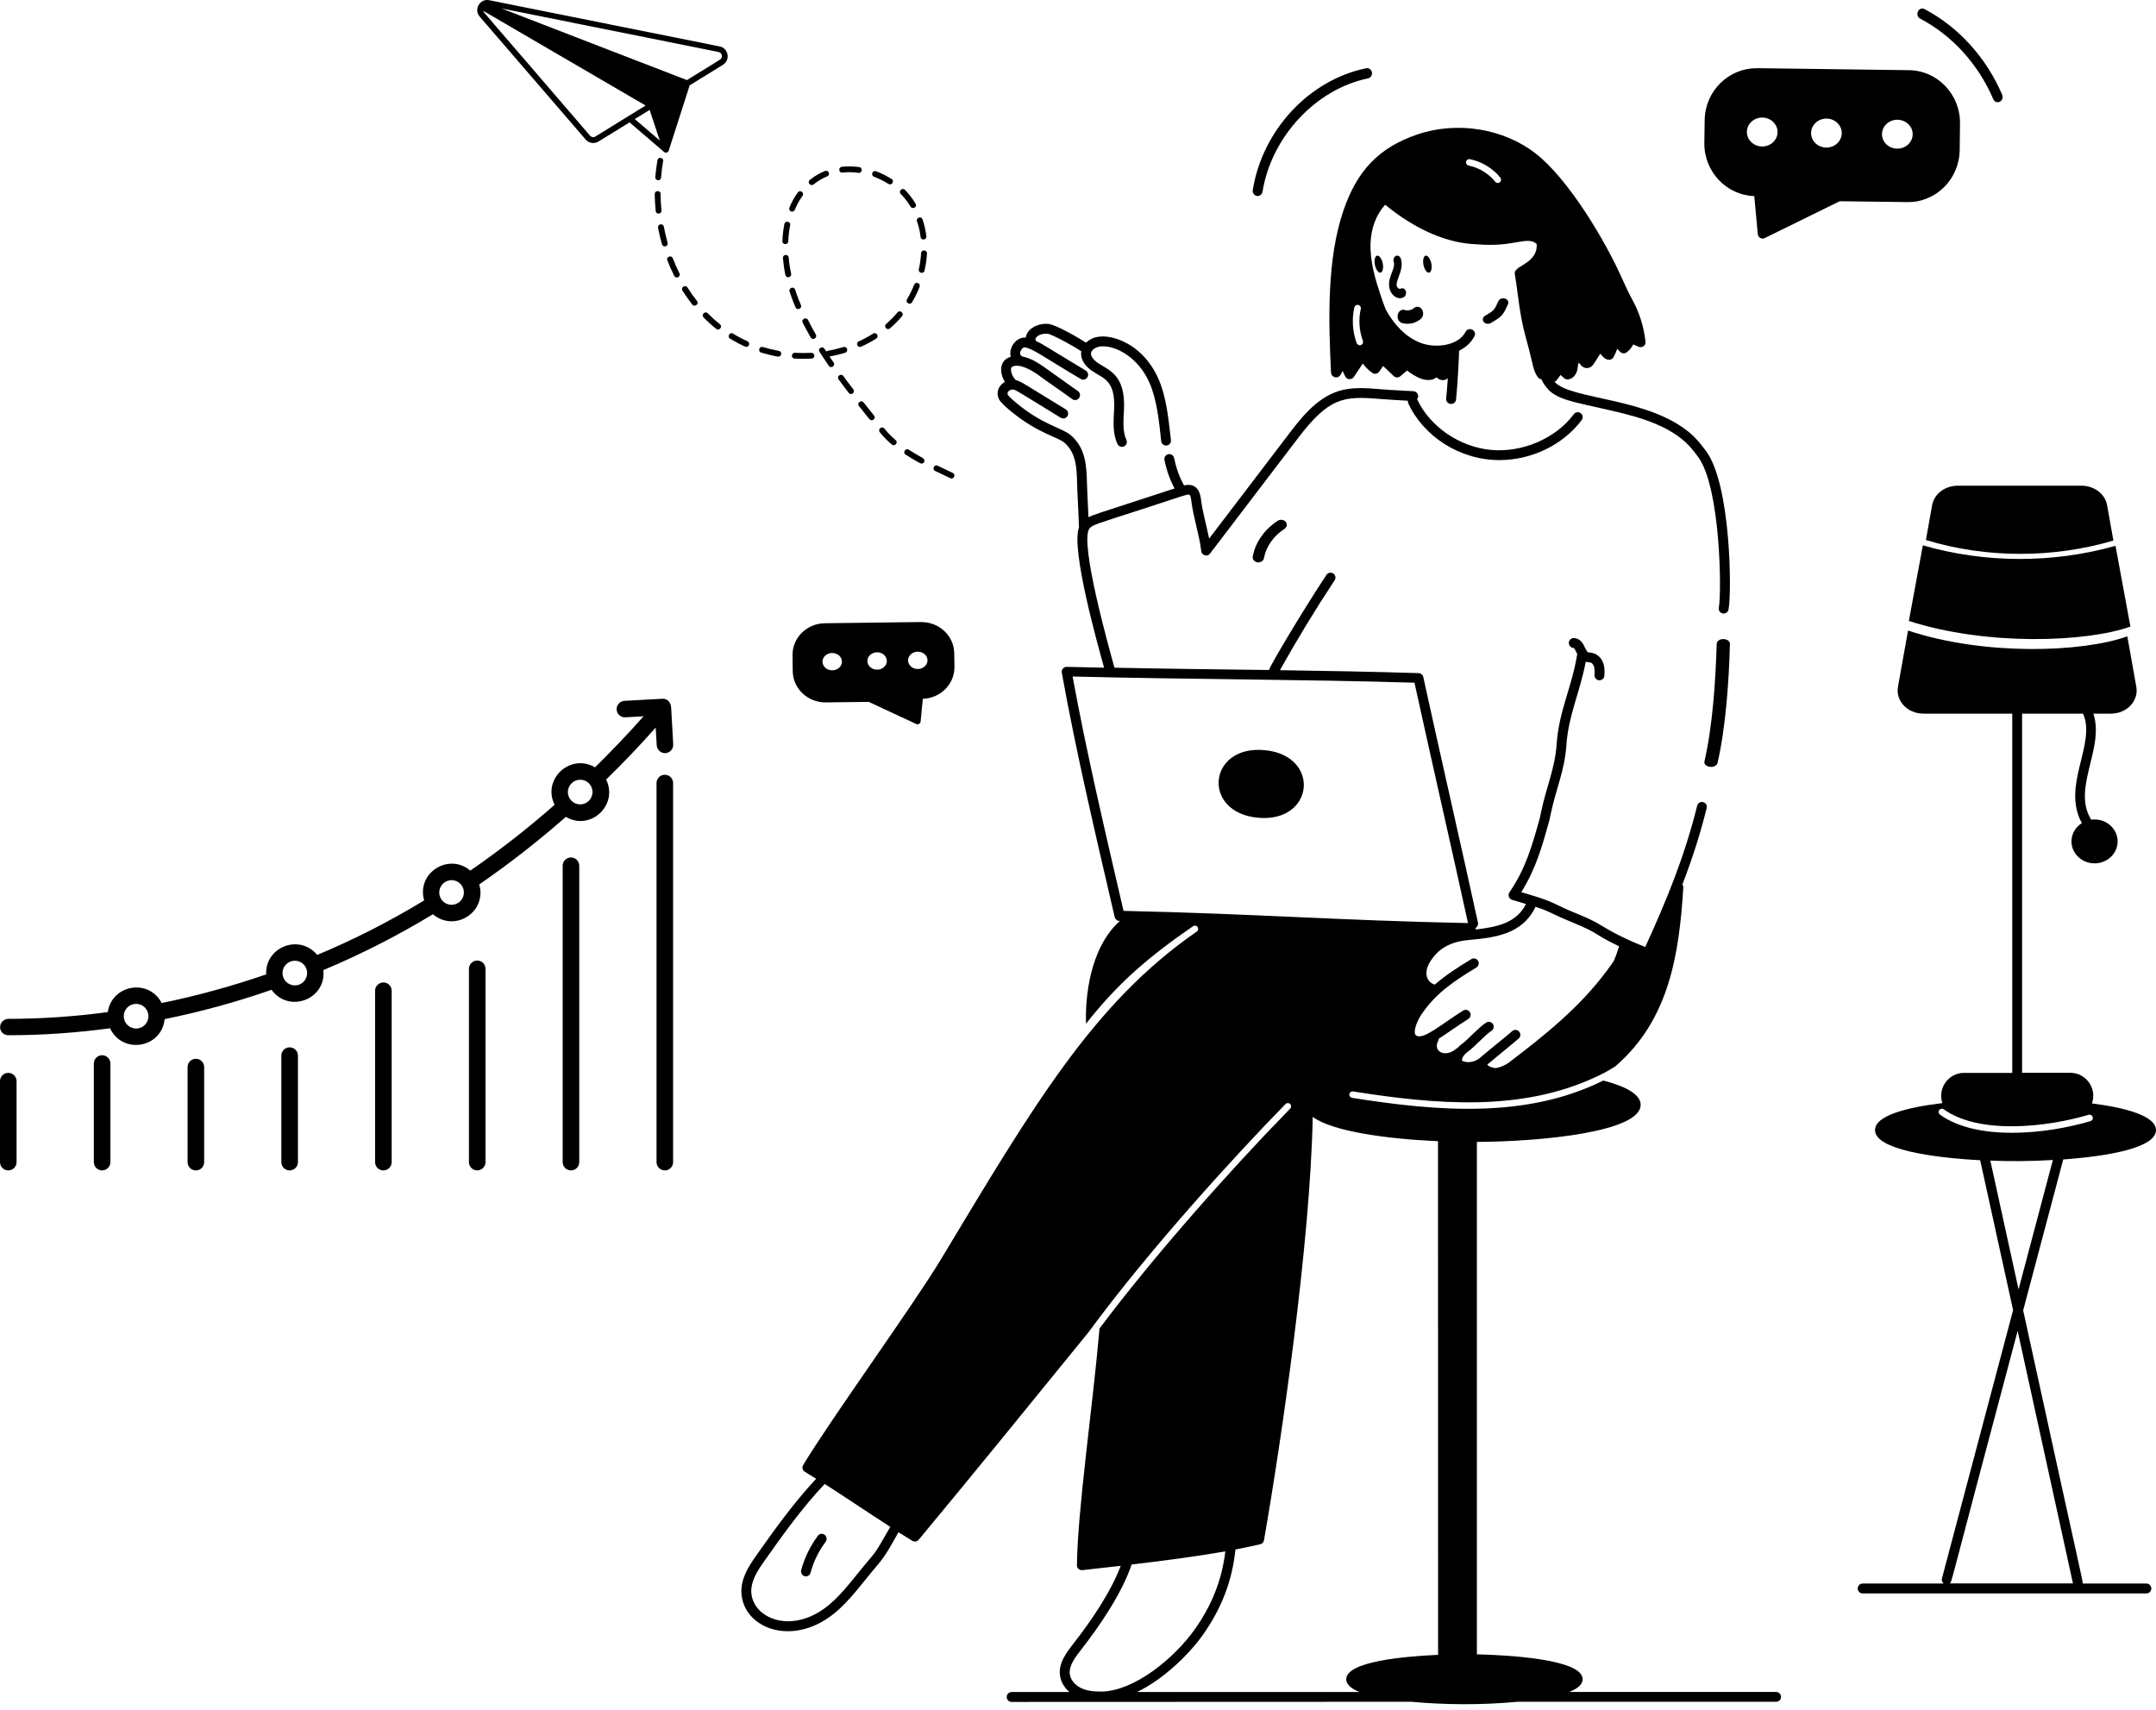 <?xml version="1.0" encoding="UTF-8"?> <svg xmlns="http://www.w3.org/2000/svg" width="237" height="188" viewBox="0 0 237 188" fill="none"><path d="M188.71 70.763C188.596 74.751 188.265 79.791 187.362 83.715C187.294 83.996 187.568 84.253 187.968 84.301C188.379 84.349 188.733 84.149 188.802 83.876C189.716 79.895 190.059 74.824 190.162 70.779C190.173 70.498 189.853 70.266 189.453 70.258C189.042 70.242 188.722 70.482 188.71 70.763Z" fill="black"></path><path d="M164.723 33.093C164.246 34.122 164.246 34.122 163.238 34.719C162.787 34.992 163.008 35.597 163.556 35.597C163.662 35.597 163.777 35.566 163.875 35.514C165.121 34.78 165.192 34.697 165.766 33.449C165.881 33.199 165.74 32.919 165.448 32.821C165.165 32.722 164.838 32.843 164.723 33.093Z" fill="black"></path><path d="M152.725 31.632C152.877 32.469 153.718 33.072 154.348 32.646C154.552 32.509 154.624 32.196 154.512 31.954C154.401 31.705 154.145 31.616 153.947 31.753C153.895 31.793 153.809 31.753 153.777 31.729C152.936 31.262 154.48 29.854 153.98 28.414C153.888 28.157 153.645 28.036 153.435 28.14C153.225 28.253 153.126 28.551 153.212 28.808C153.31 29.09 153.192 29.476 153.047 29.846C152.817 30.433 152.607 30.997 152.725 31.632Z" fill="black"></path><path d="M154.104 35.507C154.806 35.717 155.607 35.554 156.18 35.065C156.457 34.82 156.526 34.366 156.318 34.029C156.111 33.702 155.725 33.621 155.439 33.865C155.172 34.098 154.767 34.18 154.411 34.075C154.075 33.97 153.729 34.215 153.65 34.611C153.561 35.007 153.768 35.403 154.104 35.507Z" fill="black"></path><path d="M141.335 57.365C141.13 57.123 140.739 57.071 140.466 57.244C138.99 58.202 137.983 59.636 137.71 61.19C137.661 61.492 137.886 61.768 138.228 61.82C138.56 61.863 138.882 61.665 138.941 61.363C139.166 60.102 139.987 58.928 141.198 58.142C141.472 57.952 141.531 57.607 141.335 57.365Z" fill="black"></path><path d="M138.985 82.465C145.211 83.018 144.522 90.46 138.296 89.899C132.07 89.337 132.759 81.903 138.985 82.465Z" fill="black"></path><path d="M211.072 2.047C214.598 3.897 217.452 7.038 219.114 10.902C219.207 11.113 219.4 11.241 219.601 11.241C219.987 11.241 220.256 10.802 220.088 10.408C218.325 6.305 215.286 2.962 211.542 0.994C211.274 0.856 210.955 0.975 210.829 1.268C210.695 1.561 210.804 1.909 211.072 2.047Z" fill="black"></path><path d="M90.659 168.736C90.424 168.544 90.088 168.588 89.912 168.832C89.073 169.941 88.443 171.241 88.074 172.594C87.982 172.951 88.233 173.3 88.586 173.3C88.821 173.3 89.031 173.143 89.098 172.899C89.425 171.686 89.996 170.517 90.743 169.522C90.936 169.277 90.894 168.928 90.659 168.736Z" fill="black"></path><path d="M138.248 21.545C138.503 21.545 138.732 21.35 138.783 21.074C139.761 15.037 144.642 9.799 150.382 8.617C150.671 8.554 150.867 8.261 150.807 7.95C150.748 7.647 150.467 7.443 150.169 7.505C143.902 8.795 138.775 14.299 137.712 20.887C137.652 21.234 137.908 21.545 138.248 21.545Z" fill="black"></path><path d="M215.42 16.503L215.454 13.574C215.496 10.38 212.97 7.749 209.84 7.715C188.056 7.433 194.208 7.501 193.075 7.501C189.97 7.501 187.428 10.047 187.386 13.215L187.352 15.701C187.31 18.895 189.802 21.457 192.84 21.56L193.226 25.736C193.259 26.112 193.654 26.343 193.989 26.172L202.229 22.123L209.655 22.217C212.802 22.269 215.378 19.698 215.42 16.503ZM193.714 16.102C192.782 16.102 192.027 15.384 192.027 14.513C192.027 13.634 192.782 12.925 193.714 12.925C194.645 12.925 195.4 13.642 195.4 14.513C195.4 15.393 194.645 16.102 193.714 16.102ZM200.771 16.221C199.839 16.221 199.084 15.504 199.084 14.633C199.084 13.753 199.839 13.036 200.771 13.036C201.702 13.036 202.457 13.753 202.457 14.633C202.457 15.513 201.702 16.221 200.771 16.221ZM206.879 14.752C206.879 13.873 207.635 13.164 208.566 13.164C209.497 13.164 210.253 13.881 210.253 14.752C210.253 15.632 209.497 16.341 208.566 16.341C207.643 16.341 206.879 15.632 206.879 14.752Z" fill="black"></path><path d="M87.141 73.789L87.12 72.031C87.093 70.115 88.693 68.536 90.675 68.516C104.472 68.347 100.576 68.388 101.293 68.388C103.26 68.388 104.87 69.915 104.896 71.816L104.918 73.307C104.944 75.224 103.366 76.761 101.442 76.823L101.198 79.329C101.176 79.554 100.927 79.693 100.714 79.59L95.495 77.161L90.792 77.217C88.799 77.248 87.168 75.706 87.141 73.789ZM100.889 73.548C101.479 73.548 101.957 73.118 101.957 72.595C101.957 72.067 101.479 71.642 100.889 71.642C100.299 71.642 99.82 72.072 99.82 72.595C99.82 73.123 100.299 73.548 100.889 73.548ZM96.419 73.62C97.009 73.62 97.487 73.189 97.487 72.667C97.487 72.139 97.009 71.709 96.419 71.709C95.829 71.709 95.351 72.139 95.351 72.667C95.351 73.195 95.829 73.62 96.419 73.62ZM92.55 72.739C92.55 72.211 92.072 71.785 91.482 71.785C90.892 71.785 90.414 72.216 90.414 72.739C90.414 73.266 90.892 73.692 91.482 73.692C92.067 73.692 92.55 73.266 92.55 72.739Z" fill="black"></path><path d="M147.351 41.21L147.591 40.786L147.865 41.371C148.045 41.752 148.584 41.795 148.816 41.447L149.809 39.964C150.092 40.362 150.443 40.701 150.845 40.989C150.965 41.074 151.111 41.108 151.256 41.083C151.607 41.023 151.667 40.718 152.044 40.235L153.2 41.337C153.405 41.532 153.722 41.541 153.928 41.362L154.673 40.735C155.615 41.464 156.968 42.21 157.918 41.481C158.261 41.829 158.74 41.905 159.151 41.6C159.1 42.354 159.04 43.134 158.971 43.812C158.937 44.109 159.16 44.372 159.459 44.406C159.759 44.44 160.025 44.219 160.059 43.923C160.256 42.015 160.401 38.777 160.393 38.556C161.104 38.209 161.703 37.683 162.08 36.971C162.217 36.708 162.114 36.378 161.84 36.242C161.575 36.106 161.241 36.208 161.104 36.48C160.316 38.005 157.798 38.353 156.068 37.658C154.587 37.056 153.337 35.844 152.335 34.038C152.112 33.487 151.915 32.927 151.736 32.376C151.179 30.698 150.597 28.74 150.657 26.782C150.708 25.086 151.299 23.552 152.267 22.509C155.658 25.289 159.16 26.773 162.388 26.858C166.447 27.214 167.843 25.891 168.922 26.815C169.067 28.621 167.072 29.172 166.772 29.579C166.584 29.689 166.473 29.901 166.515 30.13C166.652 30.876 166.747 31.639 166.841 32.385C167.372 36.496 167.723 36.767 168.425 39.853C168.536 40.353 168.682 40.981 169.067 41.489C169.161 41.608 169.29 41.676 169.435 41.693C170.42 43.702 171.747 43.931 175.917 44.863C179.189 45.601 182.854 46.398 185.294 48.627C185.816 49.102 186.253 49.678 186.664 50.23C189.13 53.544 189.267 65.082 188.942 66.811C188.89 67.108 189.079 67.387 189.378 67.438C189.678 67.489 189.961 67.303 190.012 67.006C190.372 65.065 190.277 53.273 187.537 49.585C187.118 49.026 186.621 48.373 186.03 47.83C181.432 43.634 172.621 43.999 170.882 41.964C171.156 41.871 171.182 41.676 171.542 41.218L171.936 41.574C172.295 41.905 173.16 41.642 173.383 40.667C173.451 40.362 173.46 39.98 173.554 39.87C173.819 40.201 174.102 40.574 174.633 40.438C175.07 40.328 175.181 40.031 175.909 38.879C176.114 39.107 176.32 39.438 176.757 39.54C176.996 39.599 177.236 39.489 177.356 39.285C177.527 38.989 177.664 38.675 177.767 38.353C177.87 38.446 177.972 38.548 178.067 38.65C178.255 38.87 178.58 38.904 178.812 38.734C179.12 38.505 179.368 38.209 179.531 37.87L180.13 38.124C180.516 38.285 180.927 37.98 180.884 37.573C180.704 35.92 180.199 34.318 179.428 32.936C179.017 32.198 178.658 31.393 178.306 30.613C176.405 26.358 172.398 19.677 168.827 16.889C165.291 14.125 160.179 13.294 155.812 14.778C151.616 16.202 149.175 18.72 147.66 23.196C145.861 28.511 146.024 35.157 146.315 40.964C146.358 41.515 147.077 41.685 147.351 41.21ZM161.155 17.779C161.198 17.584 161.386 17.456 161.583 17.499C162.885 17.762 164.109 18.508 164.931 19.533C165.119 19.771 164.948 20.118 164.648 20.118C164.537 20.118 164.434 20.067 164.366 19.983C163.647 19.084 162.585 18.431 161.446 18.203C161.249 18.16 161.121 17.974 161.155 17.779ZM148.876 33.792C148.918 33.597 149.115 33.479 149.312 33.521C149.509 33.563 149.629 33.758 149.586 33.953C149.321 35.106 149.406 36.361 149.817 37.471C149.903 37.709 149.732 37.955 149.475 37.955C149.329 37.955 149.192 37.861 149.132 37.717C148.679 36.48 148.584 35.081 148.876 33.792Z" fill="black"></path><path d="M195.241 186.005H172.506C173.405 185.64 173.973 185.19 173.973 184.603C173.973 182.386 165.705 181.952 162.347 181.867V125.536C169.742 125.493 180.35 124.397 180.35 121.457C180.35 120.301 178.696 119.426 176.246 118.789C167.74 123.012 158.006 122.171 148.626 120.692C148.431 120.658 148.296 120.48 148.33 120.284C148.364 120.089 148.542 119.953 148.737 119.987C157.835 121.423 167.282 122.273 175.6 118.313C176.33 117.965 176.974 117.608 177.559 117.234C183.563 112.067 184.581 104.742 185.038 97.588C185.047 97.46 185.013 97.341 184.937 97.239C186.149 94.07 186.929 91.554 187.608 88.835C187.684 88.546 187.506 88.249 187.218 88.181C186.929 88.104 186.633 88.283 186.565 88.572C185.183 94.121 183.292 98.769 180.858 104.105C179.043 103.4 177.441 102.618 175.974 101.709C174.481 100.791 172.862 100.324 171.361 99.567C169.97 98.862 168.791 98.547 167.223 98.08C168.825 95.531 169.512 93.075 170.292 90.271C170.326 90.135 170.394 89.821 170.496 89.353C171.03 86.778 172.005 84.697 172.192 81.876C172.412 78.629 173.684 76.097 174.312 72.749C174.558 72.817 174.719 72.809 174.821 72.834C175.033 72.885 175.168 73.106 175.219 73.276C175.304 73.548 175.295 73.888 175.279 74.219C175.262 74.525 175.507 74.788 175.821 74.788C176.11 74.788 176.347 74.559 176.364 74.27C176.381 73.862 176.406 73.403 176.254 72.945C176.067 72.358 175.609 71.916 175.075 71.789C174.524 71.653 174.566 71.899 174.227 71.194C174.032 70.778 173.727 70.157 172.997 70.149C172.684 70.132 172.463 70.387 172.455 70.684C172.455 70.982 172.692 71.228 172.997 71.237C173.091 71.279 173.252 71.67 173.388 71.925C173.371 71.959 173.362 71.993 173.354 72.035C172.785 75.553 171.361 78.153 171.115 81.816C170.937 84.467 169.962 86.592 169.436 89.141C169.368 89.472 169.283 89.88 169.25 89.991C168.393 93.05 167.723 95.463 165.926 98.097C165.722 98.395 165.866 98.811 166.214 98.922C166.765 99.092 167.206 99.219 167.749 99.38C166.723 101.386 164.789 101.896 162.203 102.185C162.22 102.125 162.228 102.074 162.22 102.006C162.406 101.887 162.517 101.658 162.466 101.429C160.626 93.007 158.294 82.836 156.454 74.424C156.403 74.177 156.191 74.007 155.945 73.999C150.747 73.837 145.778 73.752 140.698 73.676C142.572 70.319 144.591 66.997 146.711 63.793C146.872 63.547 146.812 63.207 146.558 63.045C146.312 62.884 145.973 62.952 145.812 63.198C143.251 67.056 139.596 73.2 139.494 73.659C133.652 73.582 128.284 73.523 122.509 73.404C121.975 71.475 118.685 59.808 119.728 58.142C120.076 57.666 120.627 57.581 125.579 55.967C130.438 54.378 130.497 54.327 130.718 54.378C130.879 54.454 130.913 54.752 130.938 54.939C131.184 56.953 131.846 58.796 132.049 60.59C132.108 61.074 132.728 61.244 133.016 60.853C133.211 60.59 139.995 51.684 142.691 48.158C146.091 43.679 147.72 43.535 151.569 43.849C152.756 43.943 153.028 43.951 154.758 44.053C154.749 44.147 154.758 44.24 154.8 44.334C156.471 47.954 160.439 50.58 164.832 50.58C168.359 50.58 171.819 48.914 173.871 46.178C174.049 45.94 173.998 45.6 173.761 45.422C173.524 45.243 173.184 45.294 173.006 45.532C171.005 48.209 167.333 49.789 163.874 49.458C160.414 49.127 157.166 46.883 155.775 43.883C156.055 43.527 155.801 43.008 155.351 43.008C155.19 43.008 152.85 42.872 152.808 42.864C151.247 42.779 149.755 42.532 148.152 42.762C145.388 43.161 143.514 45.294 141.835 47.504C138.858 51.404 135.882 55.304 132.914 59.213C132.617 57.692 132.193 56.349 132.007 54.82C131.846 53.554 131.125 53.137 130.158 53.367C130.005 53.027 129.48 52.288 129.064 50.35C129.005 50.061 128.716 49.874 128.42 49.934C128.131 49.993 127.945 50.282 128.004 50.58C128.259 51.786 128.632 52.806 129.115 53.698C119.965 56.681 120.177 56.587 119.652 56.868C119.55 54.531 119.507 54.14 119.482 53.002C119.44 51.047 119.278 49.212 117.718 47.852C116.768 47.036 114.683 46.747 111.774 44.343C111.469 44.096 111.121 43.79 110.841 43.476C110.536 43.127 111.087 42.651 111.596 42.889C112.054 43.102 115.378 45.184 116.599 45.923C116.853 46.076 117.184 45.999 117.337 45.745C117.489 45.49 117.413 45.158 117.159 45.005C112.707 42.303 112.266 41.912 111.647 41.785C111.621 41.742 111.596 41.691 111.553 41.657C111.282 41.394 110.943 40.518 111.257 40.331C111.96 39.898 113.36 40.663 114.038 41.156C115.31 42.09 116.59 42.94 117.862 43.875C118.1 44.053 118.439 44.002 118.617 43.756C118.795 43.518 118.744 43.178 118.498 43C117.854 42.532 117.201 42.074 116.573 41.632C114.547 40.212 113.732 39.465 112.342 39.176C112.316 39.159 112.299 39.133 112.274 39.116C111.901 38.861 112.376 38.148 112.63 38.182C113.538 38.301 114.767 39.286 118.795 41.657C119.049 41.81 119.38 41.734 119.533 41.479C119.685 41.224 119.609 40.892 119.354 40.739C114.852 38.029 114.64 37.833 113.851 37.468C113.681 36.907 114.597 36.635 115.131 36.686C115.64 36.729 118.201 38.148 118.863 38.624C118.719 39.482 119.27 40.221 119.982 40.731C121.212 41.606 122.594 41.7 122.475 44.869C122.424 46.195 122.254 47.538 122.84 48.812C122.933 49.008 123.128 49.126 123.331 49.126C123.721 49.126 123.984 48.719 123.823 48.362C123.357 47.342 123.509 46.135 123.56 44.912C123.705 41.062 121.746 40.663 120.618 39.856C120.253 39.592 119.88 39.184 119.931 38.819C119.973 38.539 120.296 38.25 120.711 38.139C122.068 37.765 124.968 38.904 126.367 42.099C127.164 43.934 127.419 46.322 127.648 48.506C127.681 48.804 127.953 49.008 128.25 48.974C128.546 48.94 128.758 48.668 128.716 48.37C128.436 46.008 128.241 43.714 127.351 41.666C126.359 39.397 124.586 37.765 122.483 37.171C121.389 36.865 120.202 36.882 119.388 37.672C118.625 37.171 116.056 35.675 115.225 35.607C114.173 35.514 112.91 36.066 112.757 37.12C111.748 37.001 110.841 38.199 111.104 39.218C109.857 39.618 109.815 40.892 110.459 41.98C109.611 42.473 109.399 43.476 110.027 44.189C110.357 44.572 110.747 44.903 111.078 45.175C114.114 47.682 116.251 48.013 117.005 48.668C118.286 49.789 118.362 51.404 118.396 53.027C118.422 54.123 118.532 55.704 118.608 57.981C117.701 60.335 120.66 70.863 121.372 73.404C120.016 73.378 118.642 73.344 117.26 73.31C116.921 73.302 116.658 73.608 116.717 73.948C118.294 82.7 120.414 91.69 122.534 100.824C122.594 101.062 122.806 101.241 123.052 101.241H123.119C120.329 103.663 119.253 108.345 119.38 112.542C122.805 108.209 125.934 105.422 131.15 101.819C131.311 101.708 131.54 101.751 131.65 101.912C131.76 102.073 131.718 102.303 131.557 102.413C120.151 110.291 113.546 121.652 103.38 138.529C100.361 143.542 91.33 156 88.286 161.064C88.133 161.318 88.218 161.65 88.472 161.803C88.879 162.049 89.295 162.304 89.719 162.568C87.217 165.227 84.953 168.422 83.079 171.082C82.282 172.212 81.434 173.547 81.502 175.093C81.671 178.943 86.988 181.118 91.627 177.43C93.441 175.985 94.866 173.904 96.359 172.178C97.461 170.904 98.004 169.765 98.767 168.448C99.284 168.771 99.793 169.085 100.293 169.391C100.522 169.527 100.819 169.476 100.988 169.272C106.314 162.865 113.038 154.606 119.644 146.474C126.309 137.391 135.823 126.981 141.31 121.373C141.445 121.228 141.674 121.228 141.819 121.364C141.963 121.5 141.963 121.73 141.827 121.874C135.17 128.681 126.818 138.104 120.865 146.049C120.102 154.836 118.465 165.823 118.381 172.069C118.372 172.392 118.652 172.647 118.983 172.613C119.017 172.613 122.816 172.179 123.197 172.137C122.103 175.051 119.882 178.272 118.067 180.6C117.219 181.696 116.329 182.818 116.524 184.212C116.617 184.883 116.99 185.52 117.55 186.013H111.207C110.91 186.013 110.664 186.251 110.664 186.557C110.664 186.854 110.901 187.101 111.207 187.101L155.122 187.084C158.853 187.424 162.797 187.458 166.833 187.084H195.24C195.537 187.084 195.783 186.846 195.783 186.54C195.774 186.243 195.538 186.005 195.241 186.005ZM94.255 173.021C93.229 174.296 92.169 175.604 90.965 176.565C86.971 179.743 82.714 177.899 82.587 175.026C82.536 173.82 83.274 172.673 83.969 171.687C85.86 169.01 88.15 165.764 90.659 163.138C92.941 164.6 95.34 166.231 97.867 167.854C95.807 171.415 96.672 170.03 94.255 173.021ZM168.793 99.687C170.506 100.248 170.354 100.376 172.77 101.37C176.069 102.729 174.873 102.534 177.977 104.03C177.816 104.582 177.629 105.109 177.409 105.627C177.273 105.848 177.078 106.103 176.696 106.63C173.686 110.717 169.845 113.785 165.834 116.836C165.512 117.082 164.774 117.405 164.401 117.413C164.146 117.422 163.57 117.226 163.493 117.031C164.112 116.496 166.614 114.482 166.953 114.159C167.174 113.955 167.182 113.615 166.979 113.394C166.775 113.173 166.436 113.165 166.215 113.369C166.046 113.53 165.232 114.193 164.511 114.779C162.832 116.156 162.629 116.343 162.662 116.317C162.162 116.734 161.263 116.938 160.712 116.598C160.687 116.173 161.119 115.773 161.484 115.518C161.976 115.179 163.358 113.683 163.934 113.335C164.189 113.182 164.274 112.85 164.121 112.595C163.968 112.34 163.638 112.255 163.383 112.408C162.662 112.842 161.272 114.354 160.873 114.635C160.594 114.83 160.373 115.026 160.203 115.221C160.153 115.246 160.102 115.272 160.051 115.306C158.881 116.317 157.465 115.612 158.1 114.414C158.143 114.337 158.16 114.261 158.16 114.184C159.067 113.615 160.136 112.816 161.408 112.017C161.662 111.856 161.738 111.525 161.577 111.27C161.416 111.015 161.085 110.938 160.831 111.1C158.372 112.646 156.515 114.312 155.692 113.853C155.633 113.819 155.574 113.768 155.54 113.64C155.421 113.148 155.811 112.179 156.252 111.524C157.829 109.179 159.839 107.854 162.289 106.366C162.544 106.213 162.629 105.882 162.476 105.627C162.323 105.372 161.993 105.287 161.738 105.44C160.297 106.315 158.948 107.174 157.736 108.236C157.269 108.151 156.93 107.726 156.837 107.327C156.735 106.876 156.845 106.333 157.159 105.806C158.049 104.31 159.406 103.528 161.433 103.341C164.206 103.078 167.326 102.78 168.793 99.687ZM123.504 100.138C121.536 91.649 119.459 82.854 117.907 74.373C130.873 74.695 143.058 74.678 155.488 75.052C157.303 83.346 159.575 93.263 161.373 101.479C146.847 101.181 138.02 100.452 123.504 100.138ZM118.857 185.587C118.17 185.264 117.687 184.678 117.602 184.057C117.466 183.063 118.289 182.077 118.925 181.253C120.884 178.729 123.326 175.177 124.394 171.991C127.837 171.591 131.39 171.133 134.697 170.546C134.324 173.656 133.239 176.418 131.373 179.069C129.067 182.341 124.7 185.867 121.155 185.961C120.171 185.978 119.442 185.859 118.857 185.587ZM158.083 181.924C154.251 182.094 147.984 182.672 147.984 184.61C147.984 185.188 148.552 185.646 149.451 186.012H124.995C128.047 184.525 130.804 181.746 132.254 179.69C134.297 176.784 135.459 173.767 135.807 170.342C136.748 170.164 137.655 169.968 138.537 169.765C138.749 169.714 138.91 169.544 138.944 169.331C140.877 158.259 144.032 136.657 144.303 122.783C146.457 124.397 152.546 125.213 158.075 125.459L158.083 181.924Z" fill="black"></path><path d="M229.958 121.304C230.541 119.647 229.298 117.939 227.59 117.939H222.281V78.455H228.977C230.474 81.751 226.576 86.382 228.85 90.486C228.165 90.919 227.709 91.659 227.709 92.5C227.709 93.834 228.85 94.913 230.245 94.913C231.649 94.913 232.782 93.834 232.782 92.5C232.782 91.055 231.438 89.9 229.873 90.112C227.734 86.654 231.37 82.286 230.118 78.454H232.029C233.847 78.454 235.107 77.001 234.836 75.506L233.847 69.957C228.918 71.725 218.189 72.116 209.742 69.32L208.635 75.506C208.364 77.001 209.632 78.454 211.442 78.454H221.198V117.947H215.897C214.198 117.947 212.972 119.621 213.513 121.269C209.573 121.745 206.115 122.646 206.115 124.235C206.115 126.368 212.397 127.268 217.673 127.549L221.291 144.032L213.471 173.517C213.412 173.738 213.496 173.959 213.665 174.086H204.754C204.458 174.086 204.213 174.324 204.213 174.63C204.213 174.928 204.45 175.174 204.754 175.174H235.943C236.239 175.174 236.484 174.936 236.484 174.63C236.484 174.333 236.247 174.086 235.943 174.086H228.908C228.993 173.823 229.306 175.709 222.398 144.058L226.803 127.464C231.741 127.107 236.999 126.189 236.999 124.235C236.991 122.688 233.737 121.788 229.958 121.304ZM227.886 174.069H214.317C214.596 173.857 213.996 175.531 221.791 146.31C228.808 178.259 227.743 173.593 227.886 174.069ZM221.892 141.748L218.789 127.592C221.038 127.677 223.186 127.669 225.663 127.524L221.892 141.748ZM229.797 123.251C224.953 124.687 217.352 125.477 213.252 122.537C213.091 122.418 213.049 122.197 213.167 122.036C213.285 121.874 213.505 121.832 213.666 121.951C217.589 124.763 225.029 123.913 229.594 122.554C229.78 122.494 229.983 122.605 230.042 122.8C230.102 122.996 229.992 123.191 229.797 123.251Z" fill="black"></path><path d="M232.316 59.426L231.626 55.548C231.405 54.301 230.214 53.395 228.801 53.395H215.213C213.8 53.395 212.609 54.301 212.388 55.548L211.707 59.367C218.353 61.383 225.653 61.391 232.316 59.426Z" fill="black"></path><path d="M234.189 68.885L232.548 60.003C225.676 61.947 218.217 61.93 211.371 59.953L209.834 68.265C218.347 71.013 229.301 70.619 234.189 68.885Z" fill="black"></path><path d="M156.499 29.213C156.37 28.701 156.454 28.213 156.678 28.119C156.902 28.024 157.188 28.355 157.317 28.866C157.44 29.37 157.362 29.866 157.138 29.96C156.908 30.055 156.622 29.716 156.499 29.213Z" fill="black"></path><path d="M151.161 29.213C151.032 28.701 151.116 28.213 151.34 28.119C151.564 28.024 151.85 28.355 151.979 28.866C152.102 29.37 152.024 29.866 151.8 29.96C151.57 30.055 151.284 29.716 151.161 29.213Z" fill="black"></path><path d="M64.375 15.334C64.731 15.754 65.322 15.84 65.785 15.56L69.206 13.452C69.593 13.785 67.797 12.247 73.004 16.711C73.219 16.884 73.455 16.722 73.509 16.561C73.541 16.464 75.844 9.288 75.811 9.385L79.469 7.126C80.319 6.599 80.082 5.297 79.103 5.103L53.789 0.025C52.767 -0.19 52.036 1.026 52.735 1.833L64.375 15.334ZM65.451 15.011C65.268 15.13 65.01 15.087 64.86 14.915C52.455 0.466 53.187 1.424 53.133 1.198L70.97 11.601C70.874 11.655 65.075 15.237 65.451 15.011ZM71.411 12.085L72.53 15.453L69.776 13.086C70.002 12.957 71.508 12.021 71.411 12.085ZM79.136 6.566L75.51 8.804L55.134 0.929L78.996 5.716C79.394 5.802 79.491 6.351 79.136 6.566Z" fill="black"></path><path d="M94.422 44.639C94.799 45.123 95.186 45.596 95.573 46.08C95.832 46.403 96.348 46.016 96.079 45.682C95.692 45.209 95.315 44.725 94.939 44.251C94.659 43.907 94.153 44.305 94.422 44.639Z" fill="black"></path><path d="M95.972 36.679C95.477 36.991 94.95 37.281 94.401 37.529C94.014 37.712 94.283 38.292 94.671 38.109C95.241 37.851 95.8 37.55 96.327 37.217C96.671 36.991 96.338 36.453 95.972 36.679Z" fill="black"></path><path d="M87.408 31.848C87.279 31.439 86.666 31.633 86.795 32.042C87.107 33.021 87.376 33.602 87.451 33.785C87.613 34.172 88.204 33.925 88.043 33.537C87.946 33.29 87.688 32.73 87.408 31.848Z" fill="black"></path><path d="M92.613 18.97C93.022 18.927 93.635 18.895 94.366 19.002C94.797 19.056 94.861 18.421 94.452 18.367C93.828 18.281 93.161 18.271 92.537 18.335C92.118 18.378 92.193 19.035 92.613 18.97Z" fill="black"></path><path d="M76.616 33.085C76.251 32.623 75.896 32.128 75.573 31.611C75.347 31.245 74.798 31.6 75.024 31.956C75.358 32.483 75.724 32.999 76.1 33.483C76.358 33.806 76.885 33.429 76.616 33.085Z" fill="black"></path><path d="M72.971 24.919C72.896 24.499 72.261 24.617 72.336 25.037C72.455 25.65 72.594 26.253 72.767 26.855C72.885 27.264 73.498 27.092 73.38 26.683C73.229 26.102 73.089 25.511 72.971 24.919Z" fill="black"></path><path d="M72.078 23.198C72.121 23.617 72.756 23.563 72.713 23.133C72.648 22.53 72.616 21.928 72.616 21.326C72.616 20.895 71.971 20.906 71.971 21.336C71.981 21.95 72.014 22.574 72.078 23.198Z" fill="black"></path><path d="M72.271 17.615C72.163 18.228 72.088 18.852 72.034 19.465C72.002 19.896 72.637 19.939 72.669 19.519C72.712 18.917 72.787 18.314 72.895 17.722C72.981 17.314 72.346 17.195 72.271 17.615Z" fill="black"></path><path d="M74.118 30.331C74.311 30.707 74.882 30.417 74.688 30.04C74.419 29.513 74.182 28.965 73.957 28.394C73.806 27.996 73.203 28.233 73.354 28.62C73.591 29.212 73.838 29.782 74.118 30.331Z" fill="black"></path><path d="M96.08 19.432C96.629 19.637 97.167 19.906 97.662 20.218C98.017 20.444 98.372 19.906 98.006 19.68C97.468 19.336 96.898 19.045 96.306 18.83C95.897 18.679 95.682 19.282 96.08 19.432Z" fill="black"></path><path d="M102.792 51.771C103.34 52.04 103.889 52.298 104.459 52.567C104.847 52.75 105.116 52.169 104.728 51.986C104.169 51.728 103.62 51.459 103.072 51.201C102.695 51.008 102.415 51.588 102.792 51.771Z" fill="black"></path><path d="M101.897 27.868C101.919 27.438 101.273 27.416 101.252 27.836C101.219 28.417 101.133 29.009 101.004 29.6C100.907 30.02 101.542 30.16 101.628 29.74C101.779 29.116 101.865 28.482 101.897 27.868Z" fill="black"></path><path d="M97.217 47.114C96.948 46.781 96.453 47.189 96.711 47.512C96.797 47.609 97.174 48.147 98.034 48.868C98.357 49.137 98.777 48.653 98.454 48.383C97.647 47.695 97.303 47.2 97.217 47.114Z" fill="black"></path><path d="M100.093 22.712C100.308 23.078 100.868 22.756 100.642 22.39C100.577 22.293 100.222 21.637 99.48 20.873C99.179 20.572 98.727 21.023 99.017 21.325C99.706 22.024 100.029 22.626 100.093 22.712Z" fill="black"></path><path d="M97.413 35.613C97.091 35.893 97.521 36.377 97.833 36.097C98.317 35.677 98.758 35.236 99.156 34.763C99.425 34.44 98.941 34.021 98.661 34.343C98.285 34.795 97.865 35.215 97.413 35.613Z" fill="black"></path><path d="M100.491 31.3C100.276 31.849 100.007 32.387 99.705 32.903C99.49 33.269 100.039 33.592 100.254 33.236C100.577 32.699 100.856 32.128 101.082 31.547C101.244 31.139 100.652 30.902 100.491 31.3Z" fill="black"></path><path d="M99.9 49.439C99.546 49.213 99.191 49.751 99.546 49.977C99.664 50.052 101.095 50.966 101.299 50.966C101.633 50.966 101.74 50.525 101.45 50.364C100.88 50.052 100.363 49.74 99.9 49.439Z" fill="black"></path><path d="M101.195 26.048C101.249 26.478 101.884 26.392 101.83 25.973C101.755 25.338 101.615 24.714 101.411 24.122C101.271 23.713 100.668 23.928 100.797 24.326C100.991 24.875 101.131 25.456 101.195 26.048Z" fill="black"></path><path d="M79.136 35.646C78.674 35.28 78.233 34.871 77.802 34.441C77.501 34.14 77.049 34.592 77.34 34.893C77.781 35.345 78.243 35.764 78.727 36.151C79.061 36.41 79.47 35.915 79.136 35.646Z" fill="black"></path><path d="M80.253 37.227C80.533 37.399 81.813 38.131 82.039 38.131C82.383 38.131 82.48 37.657 82.168 37.517C81.62 37.27 81.082 36.99 80.587 36.678C80.232 36.463 79.898 37.001 80.253 37.227Z" fill="black"></path><path d="M87.067 23.264C87.487 23.264 87.304 22.79 88.218 21.532C88.466 21.187 87.949 20.811 87.702 21.155C87.336 21.65 87.024 22.22 86.776 22.823C86.69 23.027 86.841 23.264 87.067 23.264Z" fill="black"></path><path d="M83.677 38.766C84.183 38.917 85.355 39.207 85.56 39.207C85.947 39.207 86.001 38.637 85.613 38.573C85.022 38.465 84.43 38.325 83.871 38.153C83.44 38.035 83.279 38.648 83.677 38.766Z" fill="black"></path><path d="M92.719 38.152C92.149 38.324 91.568 38.464 90.976 38.572C90.923 38.582 90.869 38.604 90.826 38.647C90.761 38.539 90.686 38.443 90.621 38.335C90.395 37.98 89.847 38.324 90.084 38.679C90.417 39.196 90.761 39.712 91.106 40.218C91.342 40.562 91.88 40.207 91.633 39.852C91.482 39.637 91.331 39.411 91.181 39.196C91.762 39.088 92.343 38.948 92.913 38.776C93.3 38.647 93.139 38.044 92.719 38.152Z" fill="black"></path><path d="M88.238 35.472C88.518 36.021 88.808 36.57 89.12 37.097C89.335 37.463 89.884 37.151 89.68 36.774C89.379 36.247 89.088 35.72 88.819 35.171C88.626 34.805 88.045 35.085 88.238 35.472Z" fill="black"></path><path d="M86.699 28.32C86.667 27.89 86.022 27.954 86.065 28.374C86.118 28.987 86.204 29.611 86.334 30.224C86.42 30.644 87.044 30.515 86.968 30.095C86.839 29.503 86.742 28.912 86.699 28.32Z" fill="black"></path><path d="M86.654 26.533C86.675 25.919 86.751 25.317 86.858 24.758C86.944 24.338 86.31 24.22 86.224 24.628C86.105 25.22 86.03 25.855 86.008 26.5C85.987 26.931 86.632 26.952 86.654 26.533Z" fill="black"></path><path d="M89.431 20.273C89.883 19.918 90.378 19.616 90.926 19.39C91.324 19.229 91.077 18.637 90.69 18.799C90.119 19.025 89.582 19.337 89.033 19.767C88.689 20.036 89.097 20.531 89.431 20.273Z" fill="black"></path><path d="M87.352 39.422C88.008 39.454 88.611 39.454 89.224 39.422C89.407 39.411 89.536 39.26 89.525 39.088C89.515 38.905 89.353 38.787 89.192 38.787C88.589 38.819 87.987 38.819 87.395 38.787C86.943 38.776 86.943 39.4 87.352 39.422Z" fill="black"></path><path d="M93.799 42.798C93.423 42.314 93.057 41.83 92.702 41.335C92.444 40.991 91.938 41.378 92.186 41.712C92.551 42.206 92.917 42.701 93.294 43.185C93.552 43.53 94.057 43.132 93.799 42.798Z" fill="black"></path><path d="M0.913 113.808C4.62 113.808 8.369 113.546 12.098 113.043C13.459 115.944 17.764 115.243 18.099 112.038C22.1 111.221 26.048 110.142 29.85 108.812C31.745 111.431 35.882 109.881 35.547 106.644C39.412 105.021 43.329 103.084 47.591 100.507C49.665 102.287 52.817 100.79 52.817 98.109C52.817 97.805 52.755 97.512 52.681 97.229C55.938 94.988 59.133 92.495 62.201 89.804C64.903 91.395 68.004 88.505 66.631 85.698C68.475 83.907 70.297 81.991 72.077 79.99L72.192 81.938C72.224 82.42 72.632 82.818 73.146 82.797C73.648 82.766 74.025 82.336 74.004 81.844C73.732 77.1 73.795 77.739 73.722 77.487C73.596 77.016 73.166 76.786 72.811 76.817L68.642 77.047C68.139 77.079 67.762 77.508 67.783 78.001C67.815 78.503 68.223 78.88 68.736 78.859L70.747 78.744C68.998 80.713 67.207 82.588 65.406 84.358C62.725 82.766 59.562 85.635 60.965 88.474C57.98 91.103 54.87 93.522 51.697 95.711C49.33 93.7 45.748 95.962 46.628 98.989C42.501 101.482 38.647 103.398 34.867 104.98C32.961 102.665 29.253 104.037 29.253 106.98C29.253 107.022 29.263 107.074 29.263 107.116C25.545 108.404 21.691 109.462 17.774 110.269C16.339 107.525 12.297 108.247 11.847 111.264C8.212 111.756 4.536 112.007 0.923 112.007C0.42 112.007 0.012 112.416 0.012 112.918C0.001 113.411 0.41 113.808 0.913 113.808ZM63.782 85.718C64.526 85.718 65.133 86.325 65.133 87.069C65.133 87.823 64.526 88.43 63.782 88.43C63.028 88.43 62.421 87.823 62.421 87.069C62.431 86.325 63.039 85.718 63.782 85.718ZM49.644 96.757C50.387 96.757 50.995 97.364 50.995 98.108C50.995 98.862 50.387 99.469 49.644 99.469C48.889 99.469 48.282 98.862 48.282 98.108C48.292 97.364 48.9 96.757 49.644 96.757ZM32.415 105.617C33.159 105.617 33.766 106.224 33.766 106.968C33.766 107.722 33.159 108.329 32.415 108.329C31.661 108.329 31.054 107.722 31.054 106.968C31.054 106.224 31.661 105.617 32.415 105.617ZM14.967 110.361C15.732 110.361 16.318 110.989 16.318 111.712C16.318 112.466 15.711 113.074 14.967 113.074C14.213 113.074 13.605 112.466 13.605 111.712C13.605 110.958 14.213 110.361 14.967 110.361Z" fill="black"></path><path d="M0.911 128.669C1.414 128.669 1.822 128.261 1.822 127.758V118.856C1.822 118.353 1.414 117.945 0.911 117.945C0.408 117.945 0 118.353 0 118.856V127.758C0 128.261 0.408 128.669 0.911 128.669Z" fill="black"></path><path d="M11.226 116.006C10.723 116.006 10.315 116.415 10.315 116.917V127.757C10.315 128.26 10.723 128.668 11.226 128.668C11.728 128.668 12.137 128.26 12.137 127.757V116.917C12.126 116.415 11.728 116.006 11.226 116.006Z" fill="black"></path><path d="M21.532 116.395C21.029 116.395 20.621 116.804 20.621 117.306V127.758C20.621 128.261 21.029 128.67 21.532 128.67C22.035 128.67 22.443 128.261 22.443 127.758V117.306C22.433 116.804 22.035 116.395 21.532 116.395Z" fill="black"></path><path d="M31.839 115.138C31.336 115.138 30.928 115.546 30.928 116.049V127.758C30.928 128.261 31.336 128.669 31.839 128.669C32.342 128.669 32.75 128.261 32.75 127.758V116.049C32.75 115.546 32.342 115.138 31.839 115.138Z" fill="black"></path><path d="M42.144 108.006C41.641 108.006 41.232 108.415 41.232 108.917V127.758C41.232 128.261 41.641 128.67 42.144 128.67C42.646 128.67 43.055 128.261 43.055 127.758V108.917C43.055 108.415 42.646 108.006 42.144 108.006Z" fill="black"></path><path d="M52.46 105.596C51.957 105.596 51.549 106.004 51.549 106.507V127.757C51.549 128.26 51.957 128.668 52.46 128.668C52.963 128.668 53.371 128.26 53.371 127.757V106.507C53.371 106.004 52.963 105.596 52.46 105.596Z" fill="black"></path><path d="M62.765 94.265C62.262 94.265 61.853 94.674 61.853 95.177V127.758C61.853 128.26 62.262 128.669 62.765 128.669C63.267 128.669 63.676 128.26 63.676 127.758V95.177C63.676 94.674 63.267 94.265 62.765 94.265Z" fill="black"></path><path d="M73.081 85.174C72.578 85.174 72.17 85.582 72.17 86.085V127.757C72.17 128.26 72.578 128.668 73.081 128.668C73.584 128.668 73.992 128.26 73.992 127.757V86.085C73.992 85.582 73.584 85.174 73.081 85.174Z" fill="black"></path></svg> 